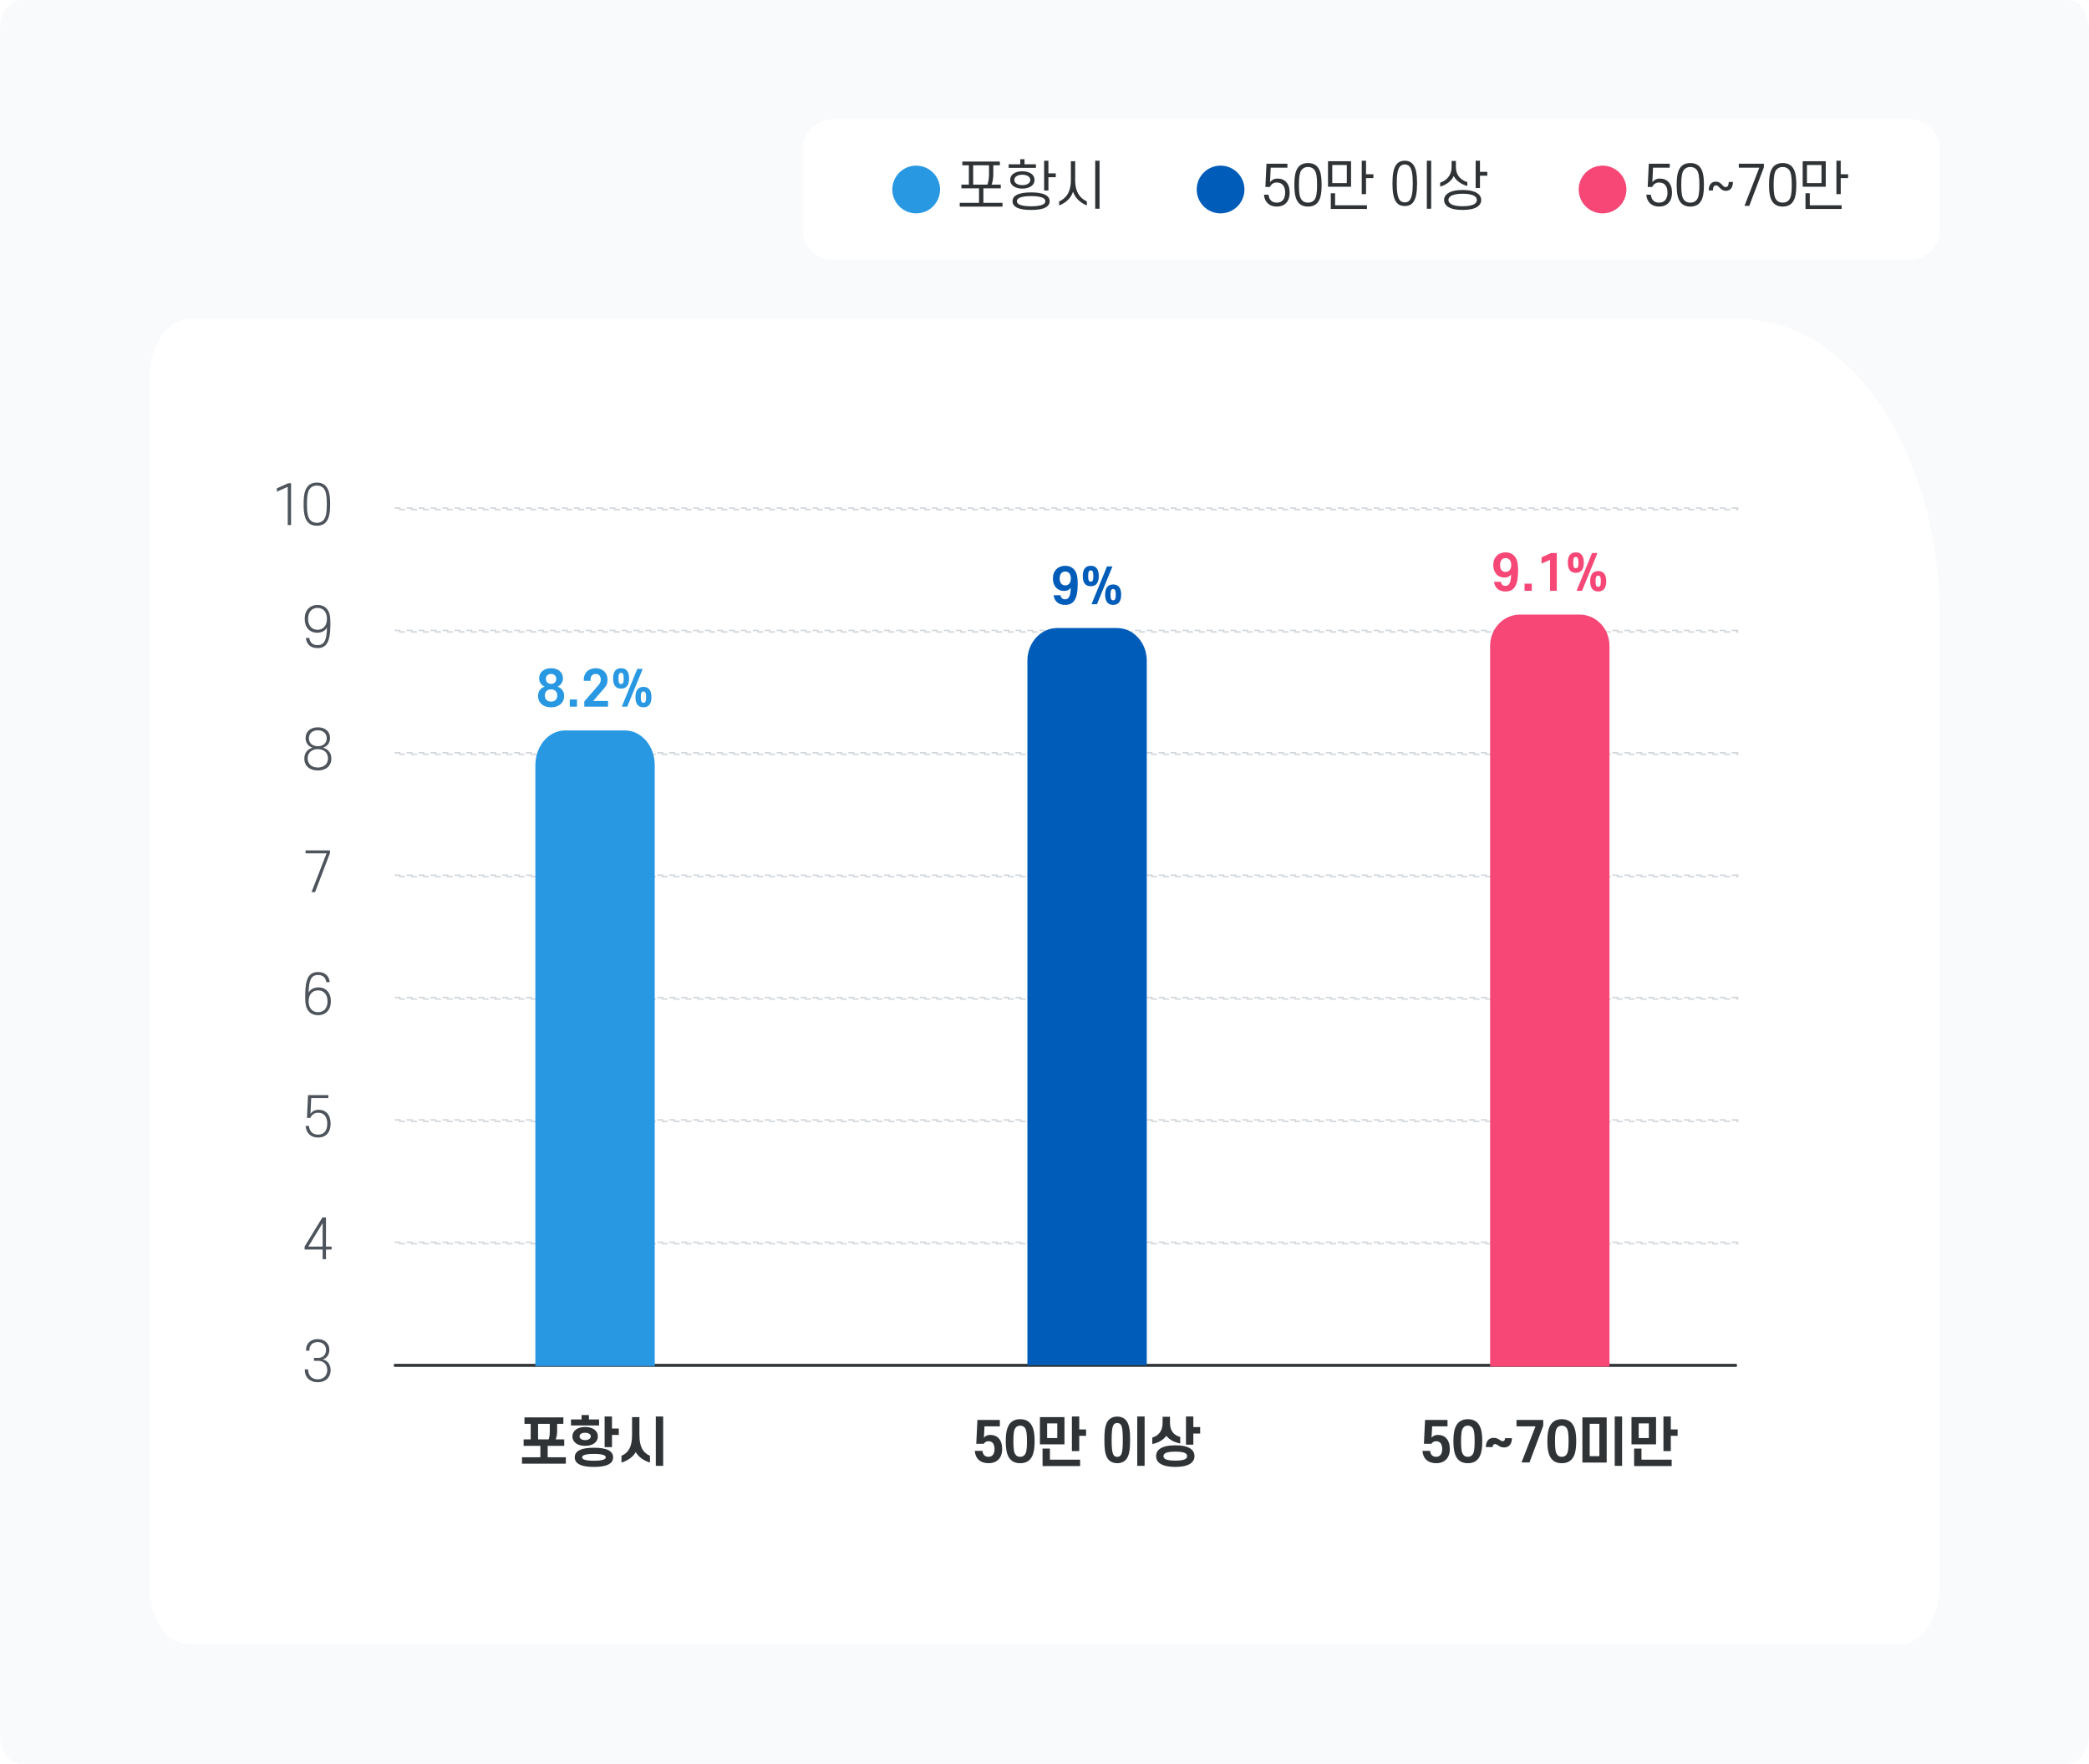 <svg width="700" height="591" viewBox="0 0 700 591" fill="none" xmlns="http://www.w3.org/2000/svg">
<g clip-path="url(#clip0_3_336)">
<path d="M693 0H7C3.134 0 0 4.477 0 10V581C0 586.523 3.134 591 7 591H693C696.866 591 700 586.523 700 581V10C700 4.477 696.866 0 693 0Z" fill="#F8FAFC"/>
<path d="M640 40H279C273.477 40 269 44.477 269 50V77C269 82.523 273.477 87 279 87H640C645.523 87 650 82.523 650 77V50C650 44.477 645.523 40 640 40Z" fill="white"/>
<path d="M315 63.5C315 59.082 311.418 55.5 307 55.5C302.582 55.5 299 59.082 299 63.5C299 67.918 302.582 71.5 307 71.5C311.418 71.5 315 67.918 315 63.5Z" fill="#2998E3"/>
<path d="M332.271 61.854H335.349V63.114H329.517V67.974H335.925V69.234H321.597V67.974H328.059V63.114H322.155V61.854H324.657V55.392H322.461V54.132H335.043V55.392H332.847V58.146C332.847 59.478 332.667 60.99 332.271 61.854ZM326.097 55.392V61.854H330.867C331.263 60.936 331.407 59.496 331.407 58.29V55.392H326.097ZM337.994 56.238V55.05H341.882V53.34H343.304V55.05H347.138V56.238H337.994ZM339.902 60.288C339.902 60.738 340.082 61.098 340.388 61.368C340.874 61.818 341.684 62.034 342.566 62.034C343.466 62.034 344.276 61.818 344.744 61.368C345.05 61.098 345.248 60.738 345.248 60.288C345.248 59.838 345.05 59.478 344.744 59.208C344.276 58.776 343.466 58.542 342.566 58.542C341.684 58.542 340.874 58.776 340.388 59.208C340.082 59.478 339.902 59.838 339.902 60.288ZM338.498 60.288C338.498 59.46 338.84 58.794 339.434 58.308C340.172 57.714 341.288 57.39 342.566 57.39C343.862 57.39 344.978 57.714 345.716 58.308C346.31 58.794 346.652 59.46 346.652 60.288C346.652 61.116 346.31 61.8 345.716 62.268C344.978 62.862 343.862 63.204 342.566 63.204C341.288 63.204 340.172 62.862 339.434 62.268C338.84 61.8 338.498 61.116 338.498 60.288ZM351.314 53.844V58.092H353.78V59.37H351.314V63.834H349.874V53.844H351.314ZM339.29 67.416C339.29 66.48 339.794 65.796 340.64 65.328C341.738 64.734 343.484 64.464 345.518 64.464C347.552 64.464 349.28 64.734 350.378 65.328C351.224 65.796 351.728 66.48 351.728 67.416C351.728 68.352 351.224 69.036 350.378 69.504C349.28 70.116 347.552 70.35 345.518 70.35C343.484 70.35 341.738 70.116 340.64 69.504C339.794 69.036 339.29 68.352 339.29 67.416ZM340.748 67.416C340.748 67.866 341 68.19 341.432 68.46C342.224 68.91 343.7 69.126 345.518 69.126C347.336 69.126 348.794 68.91 349.604 68.46C350.054 68.19 350.27 67.866 350.27 67.416C350.27 66.984 350.054 66.66 349.604 66.39C348.794 65.922 347.336 65.706 345.518 65.706C343.7 65.706 342.224 65.922 341.432 66.39C341 66.66 340.748 66.984 340.748 67.416ZM359.558 64.194C358.964 66.318 357.074 68.046 354.896 68.838V67.506C356.93 66.588 358.838 64.77 358.838 60.324V54.024H360.278V60.324C360.278 64.77 362.204 66.534 364.202 67.506V68.838C362.06 68.01 360.188 66.3 359.558 64.194ZM368.45 53.844V69.936H366.992V53.844H368.45Z" fill="#2F3336"/>
<path d="M417 63.5C417 59.082 413.418 55.5 409 55.5C404.582 55.5 401 59.082 401 63.5C401 67.918 404.582 71.5 409 71.5C413.418 71.5 417 67.918 417 63.5Z" fill="#005CB9"/>
<path d="M427.835 61.152C426.773 61.152 425.963 61.692 425.531 62.646H424.019L424.379 54.87H431.399V56.184H425.801L425.567 61.098C425.999 60.378 426.917 59.838 428.105 59.838C430.517 59.838 432.155 61.458 432.155 64.554C432.155 67.506 430.517 69.216 427.835 69.216C425.333 69.216 423.749 67.722 423.533 65.238H425.063C425.243 67.002 426.269 67.902 427.835 67.902C429.617 67.902 430.643 66.714 430.643 64.518C430.643 62.34 429.617 61.152 427.835 61.152ZM442.852 61.926C442.852 65.166 442.42 66.786 441.484 67.92C440.764 68.766 439.684 69.216 438.298 69.216C436.912 69.216 435.832 68.766 435.112 67.92C434.176 66.786 433.726 65.166 433.726 61.926C433.726 58.686 434.176 57.066 435.112 55.932C435.832 55.086 436.912 54.636 438.298 54.636C439.684 54.636 440.764 55.086 441.484 55.932C442.42 57.066 442.852 58.686 442.852 61.926ZM441.34 61.926C441.34 59.1 441.07 57.732 440.44 56.922C439.936 56.292 439.234 55.95 438.298 55.95C437.38 55.95 436.66 56.292 436.156 56.922C435.526 57.732 435.256 59.1 435.256 61.926C435.256 64.752 435.508 66.138 436.156 66.948C436.642 67.578 437.38 67.902 438.298 67.902C439.234 67.902 439.954 67.578 440.44 66.948C441.07 66.138 441.34 64.752 441.34 61.926ZM444.999 62.574V54.024H452.721V62.574H444.999ZM451.299 55.284H446.421V61.35H451.299V55.284ZM457.743 53.844V58.398H460.209V59.676H457.743V65.058H456.303V53.844H457.743ZM447.375 64.752V68.784H458.049V70.026H445.935V64.752H447.375ZM473.402 61.458C473.402 58.722 473.15 56.76 472.34 55.824C471.962 55.356 471.404 55.104 470.72 55.104C470.054 55.104 469.496 55.356 469.082 55.824C468.308 56.76 468.038 58.722 468.038 61.458C468.038 64.176 468.308 66.156 469.082 67.11C469.496 67.578 470.054 67.812 470.72 67.812C471.404 67.812 471.962 67.578 472.34 67.11C473.15 66.156 473.402 64.176 473.402 61.458ZM466.598 61.458C466.598 58.434 466.958 56.202 468.038 54.978C468.668 54.24 469.586 53.844 470.72 53.844C471.836 53.844 472.772 54.24 473.402 54.978C474.5 56.202 474.842 58.434 474.842 61.458C474.842 64.464 474.5 66.696 473.402 67.938C472.772 68.694 471.836 69.036 470.72 69.036C469.586 69.036 468.668 68.694 468.038 67.938C466.958 66.696 466.598 64.464 466.598 61.458ZM479.576 53.844V69.936H478.118V53.844H479.576ZM487.855 53.934V56.04C487.855 58.812 489.619 60.378 491.689 61.026V62.322C489.583 61.764 487.873 60.468 487.117 58.974C486.487 60.504 484.777 61.926 482.581 62.52V61.206C484.687 60.54 486.415 58.74 486.415 56.04V53.934H487.855ZM495.919 53.844V57.588H498.385V58.866H495.919V63.006H494.479V53.844H495.919ZM483.895 67.02C483.895 66.084 484.345 65.346 485.101 64.824C486.217 64.032 487.999 63.654 490.123 63.654C492.247 63.654 494.029 64.032 495.127 64.824C495.883 65.346 496.333 66.084 496.333 67.02C496.333 67.956 495.883 68.694 495.127 69.234C494.029 70.008 492.247 70.35 490.123 70.35C487.999 70.35 486.217 70.008 485.101 69.234C484.345 68.694 483.895 67.956 483.895 67.02ZM485.353 67.02C485.353 67.524 485.623 67.974 486.127 68.316C486.901 68.856 488.305 69.108 490.123 69.108C491.923 69.108 493.327 68.856 494.137 68.316C494.623 67.974 494.875 67.524 494.875 67.02C494.875 66.498 494.623 66.048 494.137 65.724C493.327 65.184 491.923 64.914 490.123 64.914C488.305 64.914 486.901 65.184 486.127 65.724C485.623 66.048 485.353 66.498 485.353 67.02Z" fill="#2F3336"/>
<path d="M545 63.5C545 59.082 541.418 55.5 537 55.5C532.582 55.5 529 59.082 529 63.5C529 67.918 532.582 71.5 537 71.5C541.418 71.5 545 67.918 545 63.5Z" fill="#F64776"/>
<path d="M555.948 61.152C554.886 61.152 554.076 61.692 553.644 62.646H552.132L552.492 54.87H559.512V56.184H553.914L553.68 61.098C554.112 60.378 555.03 59.838 556.218 59.838C558.63 59.838 560.268 61.458 560.268 64.554C560.268 67.506 558.63 69.216 555.948 69.216C553.446 69.216 551.862 67.722 551.646 65.238H553.176C553.356 67.002 554.382 67.902 555.948 67.902C557.73 67.902 558.756 66.714 558.756 64.518C558.756 62.34 557.73 61.152 555.948 61.152ZM570.964 61.926C570.964 65.166 570.532 66.786 569.596 67.92C568.876 68.766 567.796 69.216 566.41 69.216C565.024 69.216 563.944 68.766 563.224 67.92C562.288 66.786 561.838 65.166 561.838 61.926C561.838 58.686 562.288 57.066 563.224 55.932C563.944 55.086 565.024 54.636 566.41 54.636C567.796 54.636 568.876 55.086 569.596 55.932C570.532 57.066 570.964 58.686 570.964 61.926ZM569.452 61.926C569.452 59.1 569.182 57.732 568.552 56.922C568.048 56.292 567.346 55.95 566.41 55.95C565.492 55.95 564.772 56.292 564.268 56.922C563.638 57.732 563.368 59.1 563.368 61.926C563.368 64.752 563.62 66.138 564.268 66.948C564.754 67.578 565.492 67.902 566.41 67.902C567.346 67.902 568.066 67.578 568.552 66.948C569.182 66.138 569.452 64.752 569.452 61.926ZM578.313 63.942C576.369 63.942 576.135 62.106 575.019 62.106C574.353 62.106 574.011 62.646 573.975 63.816H572.571C572.589 62.016 573.381 60.864 574.947 60.864C576.891 60.864 577.125 62.682 578.241 62.682C578.907 62.682 579.249 62.16 579.285 60.972H580.689C580.671 62.79 579.879 63.942 578.313 63.942ZM582.652 56.184V54.87H591.058V56.058L586.162 68.982H584.56L589.528 56.184H582.652ZM601.916 61.926C601.916 65.166 601.484 66.786 600.548 67.92C599.828 68.766 598.748 69.216 597.362 69.216C595.976 69.216 594.896 68.766 594.176 67.92C593.24 66.786 592.79 65.166 592.79 61.926C592.79 58.686 593.24 57.066 594.176 55.932C594.896 55.086 595.976 54.636 597.362 54.636C598.748 54.636 599.828 55.086 600.548 55.932C601.484 57.066 601.916 58.686 601.916 61.926ZM600.404 61.926C600.404 59.1 600.134 57.732 599.504 56.922C599 56.292 598.298 55.95 597.362 55.95C596.444 55.95 595.724 56.292 595.22 56.922C594.59 57.732 594.32 59.1 594.32 61.926C594.32 64.752 594.572 66.138 595.22 66.948C595.706 67.578 596.444 67.902 597.362 67.902C598.298 67.902 599.018 67.578 599.504 66.948C600.134 66.138 600.404 64.752 600.404 61.926ZM604.063 62.574V54.024H611.785V62.574H604.063ZM610.363 55.284H605.485V61.35H610.363V55.284ZM616.807 53.844V58.398H619.273V59.676H616.807V65.058H615.367V53.844H616.807ZM606.439 64.752V68.784H617.113V70.026H604.999V64.752H606.439Z" fill="#2F3336"/>
<g filter="url(#filter0_d_3_336)">
<path d="M50 127C50 115.954 55.969 107 63.333 107H583.333C620.152 107 650 151.772 650 207V531C650 542.046 644.031 551 636.667 551H63.333C55.969 551 50 542.046 50 531V127Z" fill="white"/>
<path d="M97.536 175.928H96.42V163.13L92.784 164.75V163.634L96.546 161.942H97.536V175.928ZM110.63 168.926C110.63 172.166 110.198 173.732 109.316 174.848C108.632 175.712 107.57 176.162 106.184 176.162C104.798 176.162 103.754 175.712 103.052 174.848C102.17 173.732 101.738 172.166 101.738 168.926C101.738 165.722 102.17 164.138 103.052 163.04C103.754 162.176 104.798 161.708 106.184 161.708C107.57 161.708 108.632 162.176 109.316 163.04C110.198 164.138 110.63 165.722 110.63 168.926ZM109.514 168.926C109.514 166.028 109.19 164.588 108.524 163.742C108.002 163.076 107.21 162.698 106.184 162.698C105.158 162.698 104.366 163.076 103.844 163.742C103.178 164.588 102.854 166.028 102.854 168.926C102.854 171.842 103.178 173.282 103.844 174.128C104.366 174.794 105.158 175.19 106.184 175.19C107.21 175.19 108.002 174.794 108.524 174.128C109.19 173.282 109.514 171.842 109.514 168.926Z" fill="#4D545B"/>
<path d="M102.482 213.778H103.652C103.85 215.416 104.912 216.172 106.406 216.172C108.692 216.172 109.502 214.462 109.556 210.232C109.052 211.294 107.9 212.014 106.298 212.014C103.742 212.014 102.104 210.232 102.104 207.352C102.104 204.472 103.85 202.708 106.406 202.708C108.188 202.708 109.556 203.5 110.24 205.21C110.618 206.146 110.708 207.388 110.708 208.882V209.188C110.708 215.164 109.394 217.162 106.388 217.162C104.228 217.162 102.752 216.028 102.482 213.778ZM106.406 203.698C104.498 203.698 103.238 205.048 103.238 207.352C103.238 209.674 104.498 211.024 106.406 211.024C108.296 211.024 109.556 209.674 109.556 207.352C109.556 205.048 108.296 203.698 106.406 203.698Z" fill="#4D545B"/>
<path d="M106.496 258.162C103.796 258.162 101.978 256.686 101.978 254.184C101.978 252.312 103.022 250.998 104.732 250.548C103.328 250.098 102.392 248.91 102.392 247.308C102.392 245.184 103.958 243.708 106.496 243.708C109.034 243.708 110.6 245.184 110.6 247.308C110.6 248.91 109.664 250.098 108.26 250.548C109.97 250.998 111.032 252.312 111.032 254.184C111.032 256.686 109.196 258.162 106.496 258.162ZM106.496 250.044C108.26 250.044 109.484 249.018 109.484 247.38C109.484 245.742 108.26 244.698 106.496 244.698C104.732 244.698 103.508 245.742 103.508 247.38C103.508 249.018 104.732 250.044 106.496 250.044ZM109.898 254.112C109.898 252.168 108.494 251.016 106.496 251.016C104.516 251.016 103.094 252.168 103.094 254.112C103.094 256.056 104.516 257.19 106.496 257.19C108.494 257.19 109.898 256.056 109.898 254.112Z" fill="#4D545B"/>
<path d="M102.392 285.932V284.942H110.564V285.86L105.578 298.928H104.39L109.43 285.932H102.392Z" fill="#4D545B"/>
<path d="M110.492 329.092H109.322C109.124 327.454 108.062 326.698 106.568 326.698C104.282 326.698 103.49 328.426 103.418 332.638C103.922 331.576 105.092 330.856 106.676 330.856C109.232 330.856 110.87 332.638 110.87 335.518C110.87 338.398 109.142 340.162 106.586 340.162C104.786 340.162 103.418 339.37 102.734 337.66C102.356 336.742 102.266 335.482 102.266 334.006V333.7C102.266 327.742 103.544 325.708 106.604 325.708C108.746 325.708 110.222 326.842 110.492 329.092ZM106.586 339.172C108.476 339.172 109.754 337.84 109.754 335.518C109.754 333.214 108.476 331.846 106.586 331.846C104.696 331.846 103.418 333.214 103.418 335.518C103.418 337.84 104.696 339.172 106.586 339.172Z" fill="#4D545B"/>
<path d="M106.586 372.846C105.398 372.846 104.462 373.476 103.994 374.61H102.86L103.22 366.942H110.024V367.932H104.282L104.03 373.26C104.516 372.432 105.47 371.856 106.748 371.856C109.214 371.856 110.78 373.512 110.78 376.536C110.78 379.47 109.196 381.162 106.586 381.162C104.102 381.162 102.626 379.704 102.41 377.274H103.526C103.724 379.2 104.84 380.19 106.586 380.19C108.548 380.19 109.664 378.876 109.664 376.518C109.664 374.16 108.548 372.846 106.586 372.846Z" fill="#4D545B"/>
<path d="M103.328 417.698H108.116V409.832L103.328 417.698ZM111.104 417.698V418.688H109.232V421.928H108.116V418.688H102.068V417.698L108.026 407.942H109.232V417.698H111.104Z" fill="#4D545B"/>
<path d="M109.664 459.094C109.664 457.222 108.494 455.98 106.568 455.98H105.2V455.008H106.64C108.368 455.008 109.25 453.748 109.25 452.344C109.25 450.796 108.134 449.698 106.46 449.698C104.732 449.698 103.67 450.796 103.67 452.344V452.596H102.554V452.272C102.554 450.274 104.03 448.708 106.46 448.708C108.89 448.708 110.366 450.274 110.366 452.272C110.366 453.892 109.556 455.098 108.116 455.494C109.682 455.854 110.78 457.096 110.78 459.112C110.78 461.614 109.034 463.162 106.46 463.162C103.886 463.162 102.122 461.542 102.122 458.968V458.842H103.256V458.932C103.256 460.966 104.606 462.19 106.46 462.19C108.314 462.19 109.664 460.984 109.664 459.094Z" fill="#4D545B"/>
<path d="M582.25 170.25H132.25V170.75H582.25V170.25Z" stroke="#D3D8DD" stroke-width="0.5" stroke-dasharray="2 2"/>
<path d="M582.25 211.25H132.25V211.75H582.25V211.25Z" stroke="#D3D8DD" stroke-width="0.5" stroke-dasharray="2 2"/>
<path d="M582.25 252.25H132.25V252.75H582.25V252.25Z" stroke="#D3D8DD" stroke-width="0.5" stroke-dasharray="2 2"/>
<path d="M582.25 293.25H132.25V293.75H582.25V293.25Z" stroke="#D3D8DD" stroke-width="0.5" stroke-dasharray="2 2"/>
<path d="M582.25 334.25H132.25V334.75H582.25V334.25Z" stroke="#D3D8DD" stroke-width="0.5" stroke-dasharray="2 2"/>
<path d="M582.25 375.25H132.25V375.75H582.25V375.25Z" stroke="#D3D8DD" stroke-width="0.5" stroke-dasharray="2 2"/>
<path d="M582.25 416.25H132.25V416.75H582.25V416.25Z" stroke="#D3D8DD" stroke-width="0.5" stroke-dasharray="2 2"/>
<path d="M582 457H132V458H582V457Z" fill="#2F3336"/>
</g>
<path d="M481.228 482.926C480.49 482.926 479.95 483.268 479.644 483.79H477.142L477.52 475.798H485.044V477.94H479.896L479.698 481.774C480.058 481.216 480.85 480.802 481.822 480.802C484.144 480.802 485.818 482.368 485.818 485.554C485.818 488.542 484.072 490.288 481.228 490.288C478.51 490.288 476.818 488.722 476.656 486.148H479.212C479.338 487.462 480.094 488.146 481.228 488.146C482.488 488.146 483.262 487.282 483.262 485.536C483.262 483.844 482.542 482.926 481.228 482.926ZM496.691 482.908C496.691 486.094 496.187 487.858 495.161 488.992C494.387 489.856 493.271 490.288 491.867 490.288C490.445 490.288 489.329 489.856 488.555 488.992C487.529 487.858 487.025 486.094 487.025 482.908C487.025 479.758 487.529 477.994 488.555 476.842C489.329 475.996 490.445 475.546 491.867 475.546C493.271 475.546 494.387 475.996 495.161 476.842C496.187 477.994 496.691 479.758 496.691 482.908ZM494.135 482.908C494.135 480.388 493.955 479.146 493.433 478.426C493.037 477.94 492.533 477.706 491.867 477.706C491.183 477.706 490.679 477.94 490.301 478.426C489.761 479.146 489.581 480.388 489.581 482.908C489.581 485.464 489.761 486.706 490.301 487.408C490.679 487.912 491.183 488.146 491.867 488.146C492.533 488.146 493.037 487.912 493.433 487.408C493.955 486.706 494.135 485.464 494.135 482.908ZM500.489 481.792C502.235 481.792 502.649 482.908 503.549 482.908C504.017 482.908 504.305 482.62 504.323 481.9H506.627C506.609 483.7 505.799 485.014 504.017 485.014C502.289 485.014 501.857 483.88 500.975 483.88C500.489 483.88 500.201 484.186 500.183 484.888H497.897C497.915 483.106 498.725 481.792 500.489 481.792ZM508.172 477.94V475.798H517.118V477.724L512.51 490.036H509.846L514.526 477.94H508.172ZM528.171 482.908C528.171 486.094 527.667 487.858 526.641 488.992C525.867 489.856 524.751 490.288 523.347 490.288C521.925 490.288 520.809 489.856 520.035 488.992C519.009 487.858 518.505 486.094 518.505 482.908C518.505 479.758 519.009 477.994 520.035 476.842C520.809 475.996 521.925 475.546 523.347 475.546C524.751 475.546 525.867 475.996 526.641 476.842C527.667 477.994 528.171 479.758 528.171 482.908ZM525.615 482.908C525.615 480.388 525.435 479.146 524.913 478.426C524.517 477.94 524.013 477.706 523.347 477.706C522.663 477.706 522.159 477.94 521.781 478.426C521.241 479.146 521.061 480.388 521.061 482.908C521.061 485.464 521.241 486.706 521.781 487.408C522.159 487.912 522.663 488.146 523.347 488.146C524.013 488.146 524.517 487.912 524.913 487.408C525.435 486.706 525.615 485.464 525.615 482.908ZM530.241 490.072V474.934H538.377V490.072H530.241ZM535.929 477.076H532.689V487.93H535.929V477.076ZM543.543 491.17H541.077V474.646H543.543V491.17ZM546.692 474.844H554.918V483.97H546.692V474.844ZM549.104 476.95V481.864H552.506V476.95H549.104ZM559.868 478.966H562.154V481.108H559.868V486.238H557.402V474.646H559.868V478.966ZM550.04 489.1H560.156V491.242H547.574V485.392H550.04V489.1Z" fill="#2F3336"/>
<path d="M331.223 482.926C330.485 482.926 329.945 483.268 329.639 483.79H327.137L327.515 475.798H335.039V477.94H329.891L329.693 481.774C330.053 481.216 330.845 480.802 331.817 480.802C334.139 480.802 335.813 482.368 335.813 485.554C335.813 488.542 334.067 490.288 331.223 490.288C328.505 490.288 326.813 488.722 326.651 486.148H329.207C329.333 487.462 330.089 488.146 331.223 488.146C332.483 488.146 333.257 487.282 333.257 485.536C333.257 483.844 332.537 482.926 331.223 482.926ZM346.686 482.908C346.686 486.094 346.182 487.858 345.156 488.992C344.382 489.856 343.266 490.288 341.862 490.288C340.44 490.288 339.324 489.856 338.55 488.992C337.524 487.858 337.02 486.094 337.02 482.908C337.02 479.758 337.524 477.994 338.55 476.842C339.324 475.996 340.44 475.546 341.862 475.546C343.266 475.546 344.382 475.996 345.156 476.842C346.182 477.994 346.686 479.758 346.686 482.908ZM344.13 482.908C344.13 480.388 343.95 479.146 343.428 478.426C343.032 477.94 342.528 477.706 341.862 477.706C341.178 477.706 340.674 477.94 340.296 478.426C339.756 479.146 339.576 480.388 339.576 482.908C339.576 485.464 339.756 486.706 340.296 487.408C340.674 487.912 341.178 488.146 341.862 488.146C342.528 488.146 343.032 487.912 343.428 487.408C343.95 486.706 344.13 485.464 344.13 482.908ZM348.468 474.844H356.694V483.97H348.468V474.844ZM350.88 476.95V481.864H354.282V476.95H350.88ZM361.644 478.966H363.93V481.108H361.644V486.238H359.178V474.646H361.644V478.966ZM351.816 489.1H361.932V491.242H349.35V485.392H351.816V489.1ZM378.688 482.476C378.688 485.374 378.454 487.588 377.446 488.902C376.762 489.802 375.664 490.288 374.368 490.288C373.09 490.288 371.992 489.802 371.29 488.902C370.282 487.588 370.066 485.374 370.066 482.476C370.066 479.596 370.282 477.382 371.29 476.068C371.992 475.168 373.09 474.664 374.368 474.664C375.664 474.664 376.762 475.168 377.446 476.068C378.454 477.382 378.688 479.596 378.688 482.476ZM372.496 482.476C372.496 484.924 372.622 486.742 373.162 487.552C373.432 487.948 373.864 488.164 374.368 488.164C374.872 488.164 375.322 487.948 375.592 487.552C376.132 486.742 376.24 484.924 376.24 482.476C376.24 480.046 376.132 478.228 375.592 477.418C375.322 477.022 374.872 476.806 374.368 476.806C373.864 476.806 373.432 477.022 373.162 477.418C372.622 478.228 372.496 480.046 372.496 482.476ZM383.548 491.17H381.082V474.646H383.548V491.17ZM392.044 476.662C392.044 479.578 393.376 480.892 395.482 481.504V483.682C393.502 483.322 391.774 482.368 390.82 481.108C389.92 482.422 388.192 483.466 386.122 483.862V481.702C388.3 481.036 389.578 479.452 389.578 476.662V474.736H392.044V476.662ZM399.874 478.192H402.16V480.352H399.874V484.078H397.408V474.646H399.874V478.192ZM387.4 487.912C387.4 486.85 387.85 486.058 388.606 485.5C389.794 484.618 391.72 484.294 393.826 484.294C395.932 484.294 397.858 484.618 399.046 485.5C399.802 486.058 400.252 486.85 400.252 487.912C400.252 488.974 399.802 489.766 399.046 490.324C397.858 491.206 395.932 491.53 393.826 491.53C391.72 491.53 389.794 491.206 388.606 490.324C387.85 489.766 387.4 488.974 387.4 487.912ZM389.866 487.912C389.866 488.308 390.046 488.614 390.406 488.848C391.072 489.28 392.314 489.424 393.826 489.424C395.356 489.424 396.58 489.28 397.264 488.848C397.606 488.614 397.786 488.308 397.786 487.912C397.786 487.534 397.606 487.228 397.264 486.994C396.58 486.544 395.356 486.418 393.826 486.418C392.314 486.418 391.072 486.544 390.406 486.994C390.046 487.228 389.866 487.534 389.866 487.912Z" fill="#2F3336"/>
<path d="M186.203 482.314H189.065V484.474H183.521V488.308H189.605V490.45H174.917V488.308H181.073V484.474H175.457V482.314H177.833V477.094H175.745V474.934H188.777V477.094H186.689V479.542C186.689 480.568 186.509 481.63 186.203 482.314ZM180.299 482.314H183.845C184.115 481.666 184.223 480.676 184.223 479.794V477.094H180.299V482.314ZM194.878 474.16H197.344V475.618H200.746V477.634H191.332V475.618H194.878V474.16ZM191.818 481.306C191.818 480.316 192.286 479.506 193.042 478.966C193.798 478.426 194.86 478.156 196.066 478.156C197.29 478.156 198.352 478.426 199.09 478.966C199.864 479.506 200.332 480.316 200.332 481.306C200.332 482.314 199.864 483.124 199.09 483.664C198.352 484.204 197.29 484.474 196.066 484.474C194.86 484.474 193.798 484.204 193.042 483.664C192.286 483.124 191.818 482.314 191.818 481.306ZM194.194 481.306C194.194 481.63 194.338 481.9 194.59 482.116C194.932 482.386 195.454 482.548 196.066 482.548C196.696 482.548 197.2 482.386 197.56 482.116C197.812 481.9 197.956 481.63 197.956 481.306C197.956 480.982 197.812 480.712 197.56 480.496C197.2 480.226 196.696 480.082 196.066 480.082C195.454 480.082 194.932 480.226 194.59 480.496C194.338 480.712 194.194 480.982 194.194 481.306ZM205.066 478.678H207.352V480.82H205.066V484.906H202.6V474.646H205.066V478.678ZM192.592 488.326C192.592 487.156 193.204 486.418 194.194 485.914C195.364 485.32 197.092 485.104 199.018 485.104C200.944 485.104 202.672 485.32 203.86 485.914C204.832 486.418 205.444 487.156 205.444 488.326C205.444 489.478 204.832 490.234 203.86 490.72C202.672 491.332 200.944 491.53 199.018 491.53C197.092 491.53 195.364 491.332 194.194 490.72C193.204 490.234 192.592 489.478 192.592 488.326ZM195.058 488.326C195.058 488.614 195.22 488.794 195.526 488.974C196.21 489.334 197.524 489.46 199.018 489.46C200.53 489.46 201.826 489.334 202.51 488.974C202.816 488.794 202.978 488.614 202.978 488.326C202.978 488.038 202.816 487.84 202.51 487.66C201.826 487.3 200.53 487.174 199.018 487.174C197.524 487.174 196.21 487.3 195.526 487.66C195.22 487.84 195.058 488.038 195.058 488.326ZM213.022 486.562C212.176 488.182 210.232 489.496 208.252 490.072V487.804C210.16 486.94 211.798 485.428 211.798 480.784V474.844H214.264V480.784C214.264 485.428 215.902 486.94 217.792 487.804V490.072C215.812 489.496 213.886 488.164 213.022 486.562ZM222.22 491.17H219.754V474.646H222.22V491.17Z" fill="#2F3336"/>
<path d="M184.66 237.006C182.068 237.006 180.292 235.534 180.292 233.198C180.292 231.614 181.14 230.558 182.516 230.062C181.412 229.646 180.66 228.542 180.66 227.294C180.66 225.374 182.148 223.902 184.66 223.902C187.172 223.902 188.644 225.374 188.644 227.294C188.644 228.542 187.908 229.646 186.804 230.062C188.18 230.558 189.028 231.614 189.028 233.198C189.028 235.534 187.236 237.006 184.66 237.006ZM184.66 225.822C183.604 225.822 182.916 226.494 182.916 227.486C182.916 228.478 183.604 229.15 184.66 229.15C185.716 229.15 186.388 228.478 186.388 227.486C186.388 226.494 185.716 225.822 184.66 225.822ZM184.66 230.99C183.412 230.99 182.564 231.774 182.564 233.054C182.564 234.318 183.412 235.102 184.66 235.102C185.892 235.102 186.74 234.318 186.74 233.054C186.74 231.774 185.892 230.99 184.66 230.99ZM193.348 234.382V236.782H190.932V234.382H193.348ZM203.58 227.726C203.58 229.006 203.292 229.678 202.348 230.75L198.764 234.878H203.756V236.782H195.788V235.054L200.492 229.63C201.068 228.958 201.308 228.43 201.308 227.742C201.308 226.558 200.668 225.822 199.596 225.822C198.54 225.822 197.884 226.542 197.884 227.742V228.126H195.612V227.726C195.612 225.63 197.052 223.902 199.596 223.902C202.156 223.902 203.58 225.63 203.58 227.726ZM210.189 236.782H208.365L213.549 224.126H215.373L210.189 236.782ZM210.797 227.326C210.797 229.566 209.917 230.75 208.109 230.75C206.317 230.75 205.437 229.582 205.437 227.326C205.437 225.07 206.349 223.902 208.109 223.902C209.885 223.902 210.797 225.07 210.797 227.326ZM207.245 227.326C207.245 228.654 207.437 229.214 208.109 229.214C208.813 229.214 208.989 228.654 208.989 227.326C208.989 225.95 208.765 225.438 208.109 225.438C207.469 225.438 207.245 225.95 207.245 227.326ZM212.925 233.582C212.925 231.358 213.837 230.158 215.613 230.158C217.373 230.158 218.301 231.326 218.301 233.582C218.301 235.854 217.373 237.006 215.613 237.006C213.837 237.006 212.925 235.806 212.925 233.582ZM216.493 233.582C216.493 232.19 216.253 231.694 215.613 231.694C214.957 231.694 214.733 232.19 214.733 233.582C214.733 234.91 214.925 235.47 215.613 235.47C216.301 235.47 216.493 234.91 216.493 233.582Z" fill="#2998E3"/>
<path d="M179.394 256.389C179.394 249.961 183.871 244.75 189.394 244.75H209.394C214.917 244.75 219.394 249.961 219.394 256.389V457.75H179.394V256.389Z" fill="#2998E3"/>
<path d="M353.051 199.459H355.371C355.499 200.307 356.011 200.819 356.907 200.819C358.235 200.819 358.747 199.571 358.795 196.899C358.443 197.571 357.643 198.019 356.555 198.019C354.395 198.019 352.811 196.451 352.811 193.827C352.811 191.203 354.555 189.587 356.939 189.587C358.299 189.587 359.419 190.115 360.155 191.139C360.907 192.179 361.131 193.651 361.131 195.619C361.131 200.675 359.851 202.691 356.891 202.691C354.795 202.691 353.339 201.571 353.051 199.459ZM355.083 193.827C355.083 195.283 355.787 196.147 356.955 196.147C358.123 196.147 358.827 195.283 358.827 193.827C358.827 192.371 358.123 191.507 356.955 191.507C355.787 191.507 355.083 192.371 355.083 193.827ZM367.579 202.467H365.755L370.939 189.811H372.763L367.579 202.467ZM368.187 193.011C368.187 195.251 367.307 196.435 365.499 196.435C363.707 196.435 362.827 195.267 362.827 193.011C362.827 190.755 363.739 189.587 365.499 189.587C367.275 189.587 368.187 190.755 368.187 193.011ZM364.635 193.011C364.635 194.339 364.827 194.899 365.499 194.899C366.203 194.899 366.379 194.339 366.379 193.011C366.379 191.635 366.155 191.123 365.499 191.123C364.859 191.123 364.635 191.635 364.635 193.011ZM370.315 199.267C370.315 197.043 371.227 195.843 373.003 195.843C374.763 195.843 375.691 197.011 375.691 199.267C375.691 201.539 374.763 202.691 373.003 202.691C371.227 202.691 370.315 201.491 370.315 199.267ZM373.883 199.267C373.883 197.875 373.643 197.379 373.003 197.379C372.347 197.379 372.123 197.875 372.123 199.267C372.123 200.595 372.315 201.155 373.003 201.155C373.691 201.155 373.883 200.595 373.883 199.267Z" fill="#005CB9"/>
<path d="M344.269 221.364C344.269 215.328 348.746 210.435 354.269 210.435H374.269C379.792 210.435 384.269 215.328 384.269 221.364V457.435H344.269V221.364Z" fill="#005CB9"/>
<path d="M500.617 194.959H502.937C503.065 195.807 503.577 196.319 504.473 196.319C505.801 196.319 506.313 195.071 506.361 192.399C506.009 193.071 505.209 193.519 504.121 193.519C501.961 193.519 500.377 191.951 500.377 189.327C500.377 186.703 502.121 185.087 504.505 185.087C505.865 185.087 506.985 185.615 507.721 186.639C508.473 187.679 508.697 189.151 508.697 191.119C508.697 196.175 507.417 198.191 504.457 198.191C502.361 198.191 500.905 197.071 500.617 194.959ZM502.649 189.327C502.649 190.783 503.353 191.647 504.521 191.647C505.689 191.647 506.393 190.783 506.393 189.327C506.393 187.871 505.689 187.007 504.521 187.007C503.353 187.007 502.649 187.871 502.649 189.327ZM513.273 195.567V197.967H510.857V195.567H513.273ZM521.665 197.967H519.393V187.599L516.561 188.863V186.751L519.729 185.311H521.665V197.967ZM530.114 197.967H528.29L533.474 185.311H535.298L530.114 197.967ZM530.722 188.511C530.722 190.751 529.842 191.935 528.034 191.935C526.242 191.935 525.362 190.767 525.362 188.511C525.362 186.255 526.274 185.087 528.034 185.087C529.81 185.087 530.722 186.255 530.722 188.511ZM527.17 188.511C527.17 189.839 527.362 190.399 528.034 190.399C528.738 190.399 528.914 189.839 528.914 188.511C528.914 187.135 528.69 186.623 528.034 186.623C527.394 186.623 527.17 187.135 527.17 188.511ZM532.85 194.767C532.85 192.543 533.762 191.343 535.538 191.343C537.298 191.343 538.226 192.511 538.226 194.767C538.226 197.039 537.298 198.191 535.538 198.191C533.762 198.191 532.85 196.991 532.85 194.767ZM536.418 194.767C536.418 193.375 536.178 192.879 535.538 192.879C534.882 192.879 534.658 193.375 534.658 194.767C534.658 196.095 534.85 196.655 535.538 196.655C536.226 196.655 536.418 196.095 536.418 194.767Z" fill="#F64776"/>
<path d="M499.319 216.435C499.319 210.636 503.796 205.935 509.319 205.935H529.319C534.842 205.935 539.319 210.636 539.319 216.435V457.935H499.319V216.435Z" fill="#F64776"/>
</g>
<defs>
<filter id="filter0_d_3_336" x="30" y="87" width="640" height="484" filterUnits="userSpaceOnUse" color-interpolation-filters="sRGB">
<feFlood flood-opacity="0" result="BackgroundImageFix"/>
<feColorMatrix in="SourceAlpha" type="matrix" values="0 0 0 0 0 0 0 0 0 0 0 0 0 0 0 0 0 0 127 0" result="hardAlpha"/>
<feOffset/>
<feGaussianBlur stdDeviation="10"/>
<feComposite in2="hardAlpha" operator="out"/>
<feColorMatrix type="matrix" values="0 0 0 0 0 0 0 0 0 0 0 0 0 0 0 0 0 0 0.05 0"/>
<feBlend mode="normal" in2="BackgroundImageFix" result="effect1_dropShadow_3_336"/>
<feBlend mode="normal" in="SourceGraphic" in2="effect1_dropShadow_3_336" result="shape"/>
</filter>
<clipPath id="clip0_3_336">
<rect width="700" height="591" fill="white"/>
</clipPath>
</defs>
</svg>
